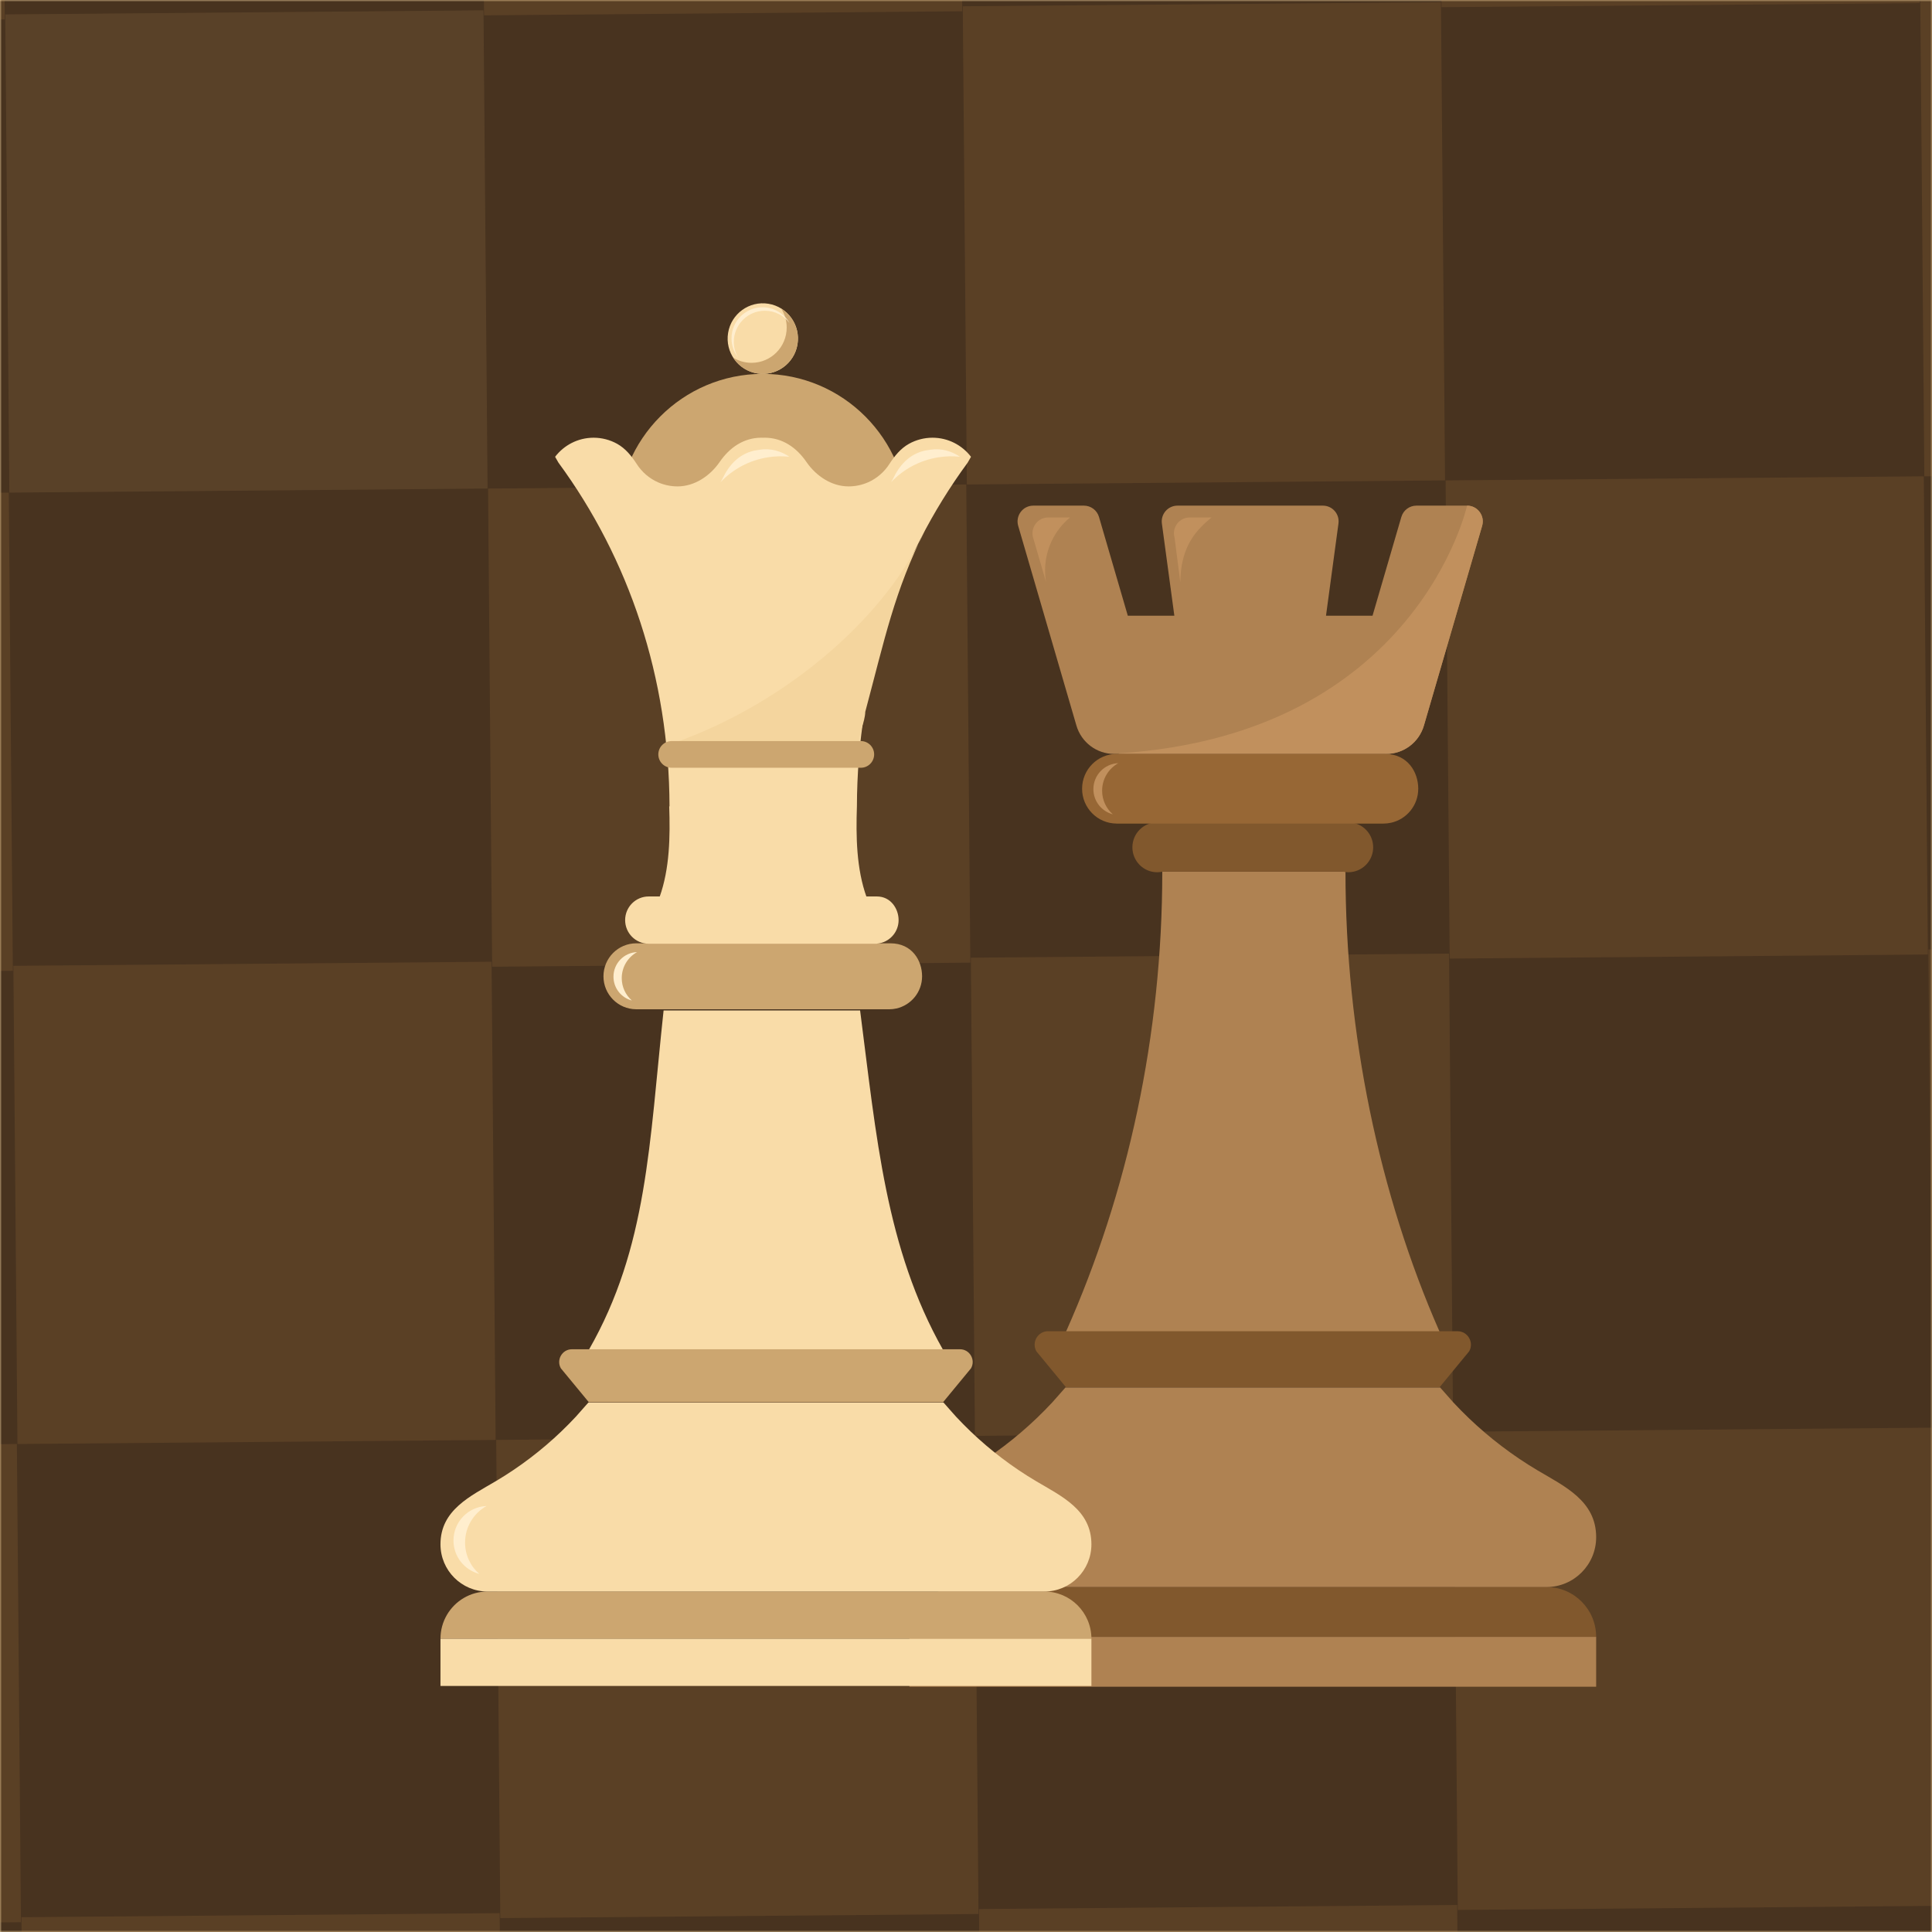 <svg width="512" height="512" viewBox="0 0 512 512" fill="none" xmlns="http://www.w3.org/2000/svg">
<g clip-path="url(#clip0_22_1069)">
<rect width="512" height="512" fill="#F9DCA8"/>
<mask id="mask0_22_1069" style="mask-type:luminance" maskUnits="userSpaceOnUse" x="0" y="0" width="512" height="512">
<path d="M512 0H0V512H512V0Z" fill="white"/>
</mask>
<g mask="url(#mask0_22_1069)">
<path d="M512 0H0V512H512V0Z" fill="#48331F"/>
</g>
<g opacity="0.19">
<path d="M0.181 -121.581L-126.542 -120.5L-125.461 6.222L1.262 5.141L0.181 -121.581Z" fill="#C18949" fill-opacity="0.8"/>
<path d="M128.124 2.743L1.401 3.824L2.482 130.546L129.205 129.465L128.124 2.743Z" fill="#A78250"/>
<path d="M253.924 -123.741L127.202 -122.66L128.283 4.063L255.005 2.982L253.924 -123.741Z" fill="#C18949" fill-opacity="0.8"/>
<path d="M381.868 0.584L255.146 1.665L256.227 128.388L382.949 127.307L381.868 0.584Z" fill="#C18949" fill-opacity="0.8"/>
<path d="M507.668 -125.899L380.946 -124.818L382.027 1.905L508.749 0.824L507.668 -125.899Z" fill="#C18949" fill-opacity="0.8"/>
<path d="M635.611 -1.574L508.889 -0.493L509.97 126.229L636.693 125.148L635.611 -1.574Z" fill="#C18949" fill-opacity="0.8"/>
<path d="M2.324 130.549L-124.399 131.63L-123.318 258.353L3.405 257.272L2.324 130.549Z" fill="#C18949" fill-opacity="0.8"/>
<path d="M130.269 254.874L3.546 255.955L4.627 382.678L131.35 381.597L130.269 254.874Z" fill="#C18949" fill-opacity="0.8"/>
<path d="M256.069 128.391L129.346 129.472L130.427 256.194L257.15 255.113L256.069 128.391Z" fill="#C18949" fill-opacity="0.8"/>
<path d="M384.011 252.716L257.289 253.797L258.37 380.519L385.092 379.438L384.011 252.716Z" fill="#C18949" fill-opacity="0.8"/>
<path d="M509.825 126.232L383.103 127.313L384.184 254.035L510.906 252.954L509.825 126.232Z" fill="#C18949" fill-opacity="0.8"/>
<path d="M637.769 250.544L511.046 251.625L512.127 378.347L638.85 377.266L637.769 250.544Z" fill="#C18949" fill-opacity="0.8"/>
<path d="M4.468 382.68L-122.254 383.761L-121.173 510.484L5.549 509.403L4.468 382.68Z" fill="#C18949" fill-opacity="0.8"/>
<path d="M132.412 507.005L5.689 508.086L6.77 634.809L133.493 633.728L132.412 507.005Z" fill="#C18949" fill-opacity="0.8"/>
<path d="M258.226 380.509L131.503 381.59L132.584 508.312L259.307 507.231L258.226 380.509Z" fill="#C18949" fill-opacity="0.8"/>
<path d="M386.169 504.833L259.446 505.914L260.527 632.637L387.25 631.556L386.169 504.833Z" fill="#C18949" fill-opacity="0.8"/>
<path d="M511.969 378.35L385.247 379.431L386.328 506.153L513.05 505.072L511.969 378.35Z" fill="#C18949" fill-opacity="0.8"/>
</g>
<g filter="url(#filter0_d_22_1069)">
<path d="M347.566 223.993C347.566 266.796 356.467 309.463 372.519 345.949H273.482C289.898 309.115 299.016 267.316 299.016 223.993H347.566Z" fill="#AF8252"/>
<path d="M377.253 345.786H268.751C266.03 345.786 264.314 348.732 265.652 351.113L273.482 360.612H372.518L380.348 351.108C381.686 348.732 379.97 345.786 377.253 345.786Z" fill="#81582D"/>
<path d="M400.85 413.579H245.15C242.74 413.579 240.483 414.231 238.546 415.367C234.631 417.653 232 421.911 232 426.79H245.15H258.3H387.696H400.846H414C414 419.494 408.112 413.579 400.85 413.579Z" fill="#81582D"/>
<path d="M348.786 426.79H232V440H348.786H414V426.79H348.786Z" fill="#AF8252"/>
<path d="M398.467 382.661C395.183 380.71 392.007 378.569 388.966 376.257C385.93 373.949 383.028 371.469 380.271 368.835C378.857 367.486 377.487 366.092 376.154 364.662C375.636 364.106 372.658 360.707 372.658 360.707H323.482H323H322.518H273.346C273.346 360.707 270.369 364.106 269.851 364.662C268.517 366.092 267.143 367.486 265.733 368.835C262.976 371.469 260.075 373.949 257.039 376.257C253.993 378.569 250.822 380.71 247.538 382.661C240.402 386.896 232 390.73 232 400.369C232 407.664 237.888 413.579 245.15 413.579H322.518H323H323.482H400.85C408.112 413.579 414 407.664 414 400.369C414 390.73 405.598 386.896 398.467 382.661Z" fill="#AF8252"/>
<path d="M354.904 217.544C354.904 214.385 352.701 211.751 349.755 211.095V210.932H297.678C294.042 210.932 291.096 213.892 291.096 217.544C291.096 221.196 294.042 224.156 297.678 224.156C298.169 224.156 298.646 224.097 299.106 223.993H346.89C347.349 224.097 347.827 224.156 348.318 224.156C348.809 224.156 349.286 224.097 349.746 223.993C352.697 223.337 354.904 220.703 354.904 217.544Z" fill="#81582D"/>
<path d="M362.369 130.01L354.737 156.168H342.403L345.705 131.747C346.052 129.236 344.106 127 341.583 127H322.311H303.039C300.516 127 298.57 129.236 298.912 131.747L302.214 156.168H289.88L282.248 130.01C281.73 128.226 280.104 127 278.252 127H264.828C262.048 127 260.052 129.684 260.832 132.363L276.261 185.276C277.563 189.734 281.631 192.798 286.253 192.798H322.306H358.359C362.982 192.798 367.054 189.734 368.351 185.276L383.781 132.363C384.569 129.684 382.569 127 379.789 127H366.365C364.518 127 362.887 128.226 362.369 130.01Z" fill="#AF8252"/>
<path d="M379.79 127C379.79 127 366.437 187.512 287.645 192.63C287.546 192.685 287.452 192.739 287.357 192.793H322.311H358.364C362.986 192.793 367.059 189.729 368.356 185.272L383.785 132.358C384.569 129.684 382.569 127 379.79 127Z" fill="#C1905D"/>
<path d="M274.567 130.136H268.787C266.008 130.136 264.008 132.82 264.791 135.499L268.229 147.293C268.053 146.279 267.958 145.238 267.958 144.179C267.958 138.522 270.531 133.472 274.567 130.136Z" fill="#C1905D"/>
<path d="M312.053 130.136H306.273C303.494 130.136 301.493 132.82 302.277 135.499L303.791 147.293C303.791 147.293 303.863 145.089 303.998 144.034C304.895 137.088 308.021 133.472 312.053 130.136Z" fill="#C1905D"/>
<path d="M238.875 399.881C238.875 395.477 241.303 391.644 244.884 389.657C239.744 389.856 235.631 394.092 235.631 399.306C235.631 403.804 238.694 407.574 242.839 408.656C240.415 406.511 238.875 403.379 238.875 399.881Z" fill="#C2956C"/>
<path d="M358.004 192.793H286.956C281.879 192.793 277.766 196.925 277.766 202.025C277.766 207.099 281.838 211.212 286.879 211.253V211.258H357.666C358.35 211.258 359.017 211.176 359.661 211.031C363.774 210.113 366.851 206.433 366.851 202.025C366.856 197.618 364.045 192.793 358.004 192.793Z" fill="#976735"/>
<path d="M283.073 202.541C283.073 199.401 284.802 196.672 287.357 195.251C283.69 195.391 280.761 198.414 280.761 202.13C280.761 205.338 282.946 208.027 285.902 208.796C284.167 207.271 283.073 205.035 283.073 202.541Z" fill="#C1905D"/>
</g>
<g filter="url(#filter1_d_22_1069)">
<path d="M218.936 260.78C223.276 294.413 225.705 323.815 240.916 350.722H147.05C162.607 323.556 163.062 296.041 166.859 260.78H218.936Z" fill="#F9DCA8"/>
<path d="M245.4 350.566H142.565C139.985 350.566 138.361 353.357 139.628 355.613L147.05 364.607H240.915L248.337 355.608C249.604 353.357 247.98 350.566 245.4 350.566Z" fill="#CCA670"/>
<path d="M267.771 414.771H120.195C117.912 414.771 115.775 415.387 113.935 416.462C110.224 418.627 107.73 422.665 107.73 427.283H120.195H132.66H255.306H267.771H280.236C280.236 420.374 274.655 414.771 267.771 414.771Z" fill="#CCA670"/>
<path d="M218.42 427.283H107.73V439.795H218.42H280.236V427.283H218.42Z" fill="#F9DCA8"/>
<path d="M265.513 385.487C262.401 383.64 259.389 381.611 256.508 379.421C253.632 377.235 250.882 374.888 248.267 372.39C246.929 371.113 245.627 369.791 244.365 368.438C243.872 367.913 241.051 364.693 241.051 364.693H194.44H193.983H193.525H146.919C146.919 364.693 144.094 367.913 143.606 368.438C142.344 369.791 141.041 371.113 139.704 372.39C137.094 374.888 134.339 377.235 131.463 379.421C128.577 381.611 125.57 383.64 122.457 385.487C115.69 389.5 107.73 393.129 107.73 402.259C107.73 409.169 113.311 414.771 120.195 414.771H193.525H193.983H194.44H267.771C274.655 414.771 280.236 409.169 280.236 402.259C280.236 393.129 272.271 389.5 265.513 385.487Z" fill="#F9DCA8"/>
<path d="M114.247 401.795C114.247 397.626 116.55 393.997 119.944 392.109C115.071 392.296 111.175 396.309 111.175 401.245C111.175 405.505 114.081 409.078 118.008 410.098C115.705 408.079 114.247 405.111 114.247 401.795Z" fill="#FFEECE"/>
<path d="M226.976 242.987H159.634C154.822 242.987 150.925 246.904 150.925 251.729C150.925 256.534 154.786 260.431 159.563 260.466V260.471H226.654C227.302 260.471 227.936 260.395 228.544 260.259C232.441 259.391 235.363 255.903 235.363 251.729C235.363 247.555 232.703 242.987 226.976 242.987Z" fill="#CCA670"/>
<path d="M155.767 252.219C155.767 249.246 157.406 246.657 159.83 245.314C156.356 245.445 153.575 248.307 153.575 251.83C153.575 254.868 155.647 257.417 158.447 258.144C156.808 256.696 155.767 254.581 155.767 252.219Z" fill="#FFEECE"/>
<path d="M223.386 230.571H162.908C159.463 230.571 156.668 233.372 156.668 236.835C156.668 240.292 159.458 243.098 162.908 243.098H223.386V243.068C223.683 243.043 223.975 243.008 224.256 242.942C227.047 242.321 229.138 239.823 229.138 236.835C229.138 233.847 227.072 230.571 223.386 230.571Z" fill="#F9DCA8"/>
<path d="M193.147 169.273C214.382 169.273 231.597 151.993 231.597 130.677C231.597 109.361 214.382 92.081 193.147 92.081C171.911 92.081 154.696 109.361 154.696 130.677C154.696 151.993 171.911 169.273 193.147 169.273Z" fill="#CCA670"/>
<path d="M202.346 84.228C203.17 79.13 199.721 74.326 194.641 73.498C189.562 72.671 184.776 76.133 183.952 81.232C183.127 86.331 186.577 91.135 191.656 91.962C196.736 92.79 201.521 89.327 202.346 84.228Z" fill="#F9DCA8"/>
<path d="M248.326 114.056C245.977 110.982 242.282 108.999 238.118 108.999C235.946 108.999 233.784 109.554 231.883 110.614C229.656 111.856 228.047 113.869 226.684 115.984C225.312 118.109 223.346 119.81 221.033 120.824C219.414 121.536 217.654 121.9 215.884 121.9C211.333 121.9 207.24 119.103 204.716 115.429C202.107 111.639 198.381 108.994 193.639 108.994C193.499 108.994 193.358 109.004 193.217 109.009C193.076 109.004 192.935 108.994 192.795 108.994C188.053 108.994 184.327 111.639 181.718 115.429C179.193 119.098 175.101 121.9 170.55 121.9C168.785 121.9 167.02 121.536 165.401 120.824C163.088 119.81 161.122 118.109 159.75 115.984C158.387 113.869 156.778 111.856 154.55 110.614C152.65 109.554 150.488 108.999 148.316 108.999C144.157 108.999 140.462 110.982 138.108 114.056C138.405 114.566 138.697 115.081 138.988 115.596C157.723 141.099 168.338 172.594 168.428 206.693H168.348C168.614 214.637 168.499 223.207 165.778 230.773H193.061H193.217H193.378H220.661C217.94 223.207 217.825 214.642 218.091 206.693C218.182 172.594 228.711 141.099 247.446 115.596C247.737 115.081 248.029 114.566 248.326 114.056Z" fill="#F9DCA8"/>
<path d="M198.02 74.769C198.945 76.222 199.483 77.948 199.483 79.806C199.483 84.969 195.314 89.153 190.171 89.153C188.386 89.153 186.716 88.648 185.298 87.77C186.953 90.365 189.849 92.081 193.147 92.081C198.291 92.081 202.459 87.896 202.459 82.733C202.464 79.367 200.684 76.414 198.02 74.769Z" fill="#CCA670"/>
<path d="M185.469 83.601C185.469 79.044 189.15 75.349 193.69 75.349C196.345 75.349 198.703 76.611 200.206 78.569C198.788 76.096 196.129 74.43 193.076 74.43C188.536 74.43 184.855 78.125 184.855 82.683C184.855 84.575 185.489 86.322 186.56 87.715C185.866 86.503 185.469 85.1 185.469 83.601Z" fill="#FFEECE"/>
<path d="M200.206 114.046C197.908 112.512 195.243 111.734 192.307 112.184C192.181 112.204 192.061 112.229 191.94 112.254C191.814 112.269 191.689 112.279 191.568 112.3C187.399 112.936 184.473 115.767 182.683 119.452C182.462 119.906 182.215 120.35 181.949 120.784C185.197 117.362 189.557 114.949 194.575 114.182C196.48 113.884 198.371 113.849 200.206 114.046Z" fill="#FFEECE"/>
<path d="M245.41 114.046C243.112 112.512 240.447 111.734 237.511 112.184C237.385 112.204 237.264 112.229 237.144 112.254C237.018 112.269 236.892 112.279 236.771 112.3C232.603 112.936 229.677 115.767 227.887 119.452C227.665 119.906 227.419 120.35 227.153 120.784C230.401 117.362 234.76 114.949 239.778 114.182C241.684 113.884 243.575 113.849 245.41 114.046Z" fill="#FFEECE"/>
<path d="M220.308 181.631C225.462 162.369 227.971 149.803 236.223 133.299C226.624 155.209 200.575 179.122 168.988 190.105C168.988 190.135 168.988 190.165 168.983 190.195H198.78H198.951H199.122H218.651C218.551 187.248 220.213 184.493 220.308 181.631Z" fill="#F4D59E"/>
<path d="M219.134 196.464H168.988C167.042 196.464 165.463 194.879 165.463 192.926C165.463 190.973 167.042 189.388 168.988 189.388H219.134C221.08 189.388 222.659 190.973 222.659 192.926C222.654 194.884 221.075 196.464 219.134 196.464Z" fill="#CCA670"/>
</g>
</g>
<defs>
<filter id="filter0_d_22_1069" x="232" y="127" width="191" height="320" filterUnits="userSpaceOnUse" color-interpolation-filters="sRGB">
<feFlood flood-opacity="0" result="BackgroundImageFix"/>
<feColorMatrix in="SourceAlpha" type="matrix" values="0 0 0 0 0 0 0 0 0 0 0 0 0 0 0 0 0 0 127 0" result="hardAlpha"/>
<feOffset dx="9" dy="7"/>
<feComposite in2="hardAlpha" operator="out"/>
<feColorMatrix type="matrix" values="0 0 0 0 0 0 0 0 0 0 0 0 0 0 0 0 0 0 0.3 0"/>
<feBlend mode="normal" in2="BackgroundImageFix" result="effect1_dropShadow_22_1069"/>
<feBlend mode="normal" in="SourceGraphic" in2="effect1_dropShadow_22_1069" result="shape"/>
</filter>
<filter id="filter1_d_22_1069" x="107.73" y="73.376" width="181.506" height="373.419" filterUnits="userSpaceOnUse" color-interpolation-filters="sRGB">
<feFlood flood-opacity="0" result="BackgroundImageFix"/>
<feColorMatrix in="SourceAlpha" type="matrix" values="0 0 0 0 0 0 0 0 0 0 0 0 0 0 0 0 0 0 127 0" result="hardAlpha"/>
<feOffset dx="9" dy="7"/>
<feComposite in2="hardAlpha" operator="out"/>
<feColorMatrix type="matrix" values="0 0 0 0 0 0 0 0 0 0 0 0 0 0 0 0 0 0 0.3 0"/>
<feBlend mode="normal" in2="BackgroundImageFix" result="effect1_dropShadow_22_1069"/>
<feBlend mode="normal" in="SourceGraphic" in2="effect1_dropShadow_22_1069" result="shape"/>
</filter>
<clipPath id="clip0_22_1069">
<rect width="512" height="512" fill="white"/>
</clipPath>
</defs>
</svg>
